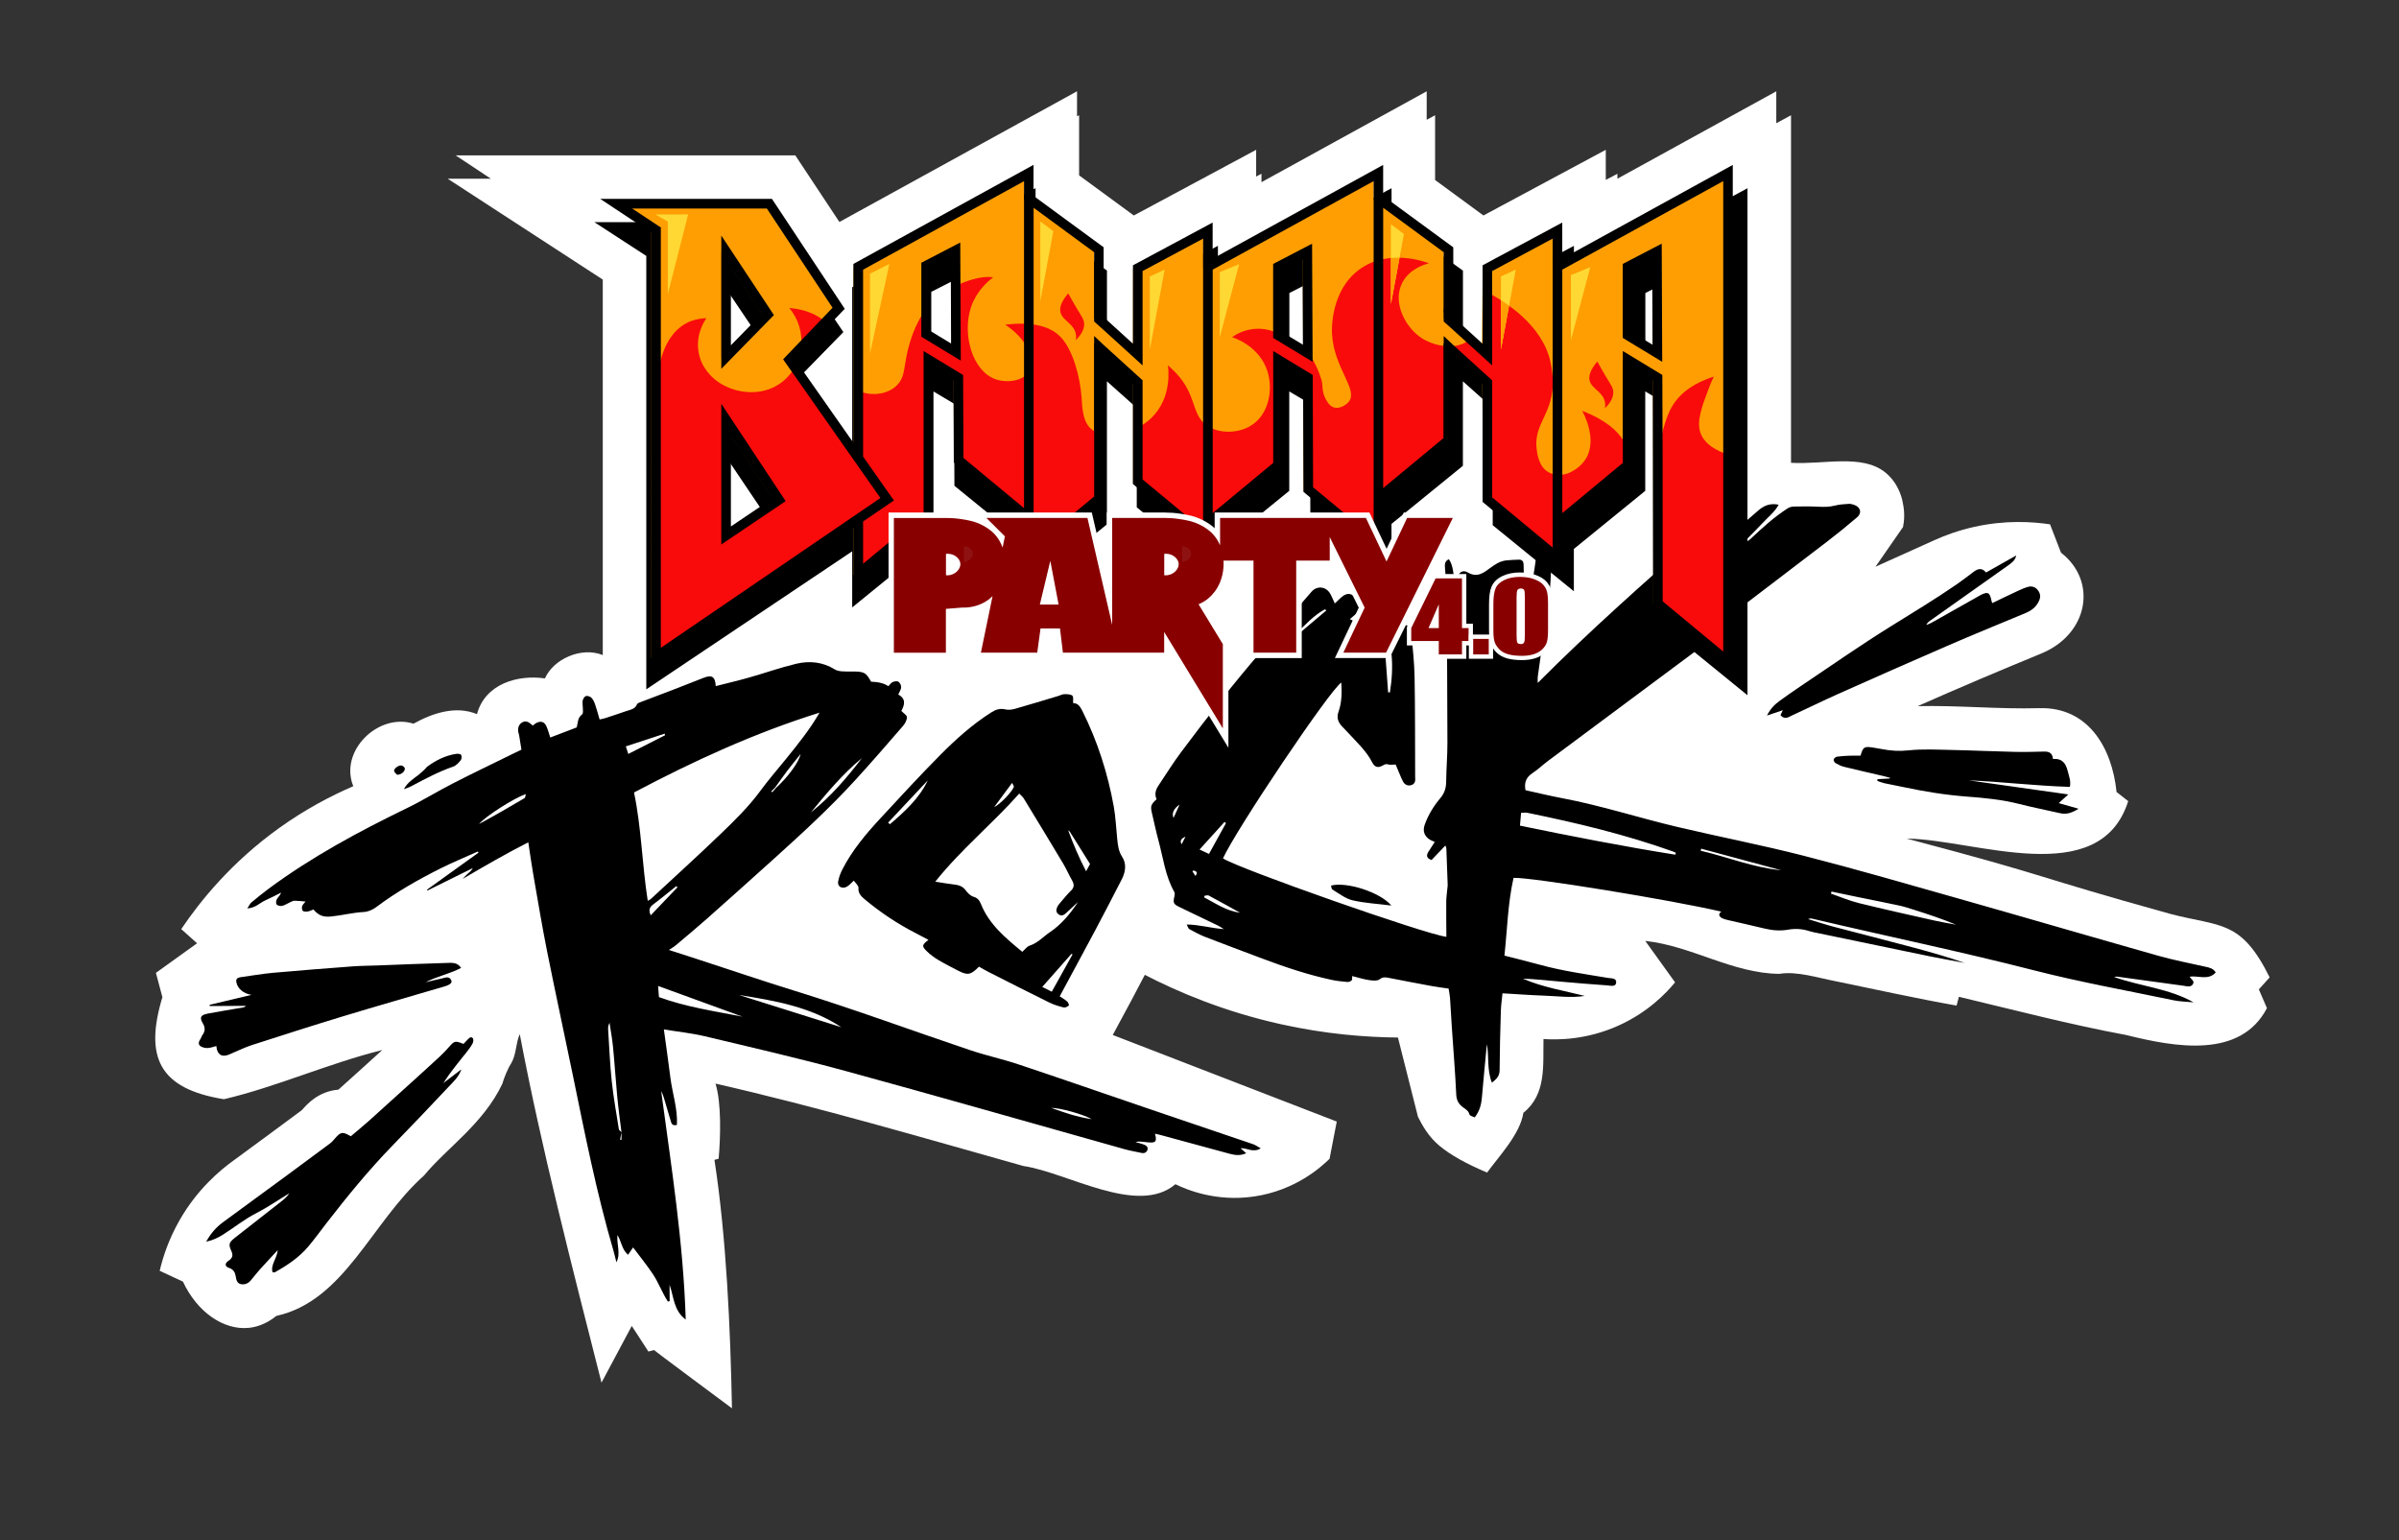 <?xml version="1.0" encoding="UTF-8"?> <svg xmlns="http://www.w3.org/2000/svg" id="_Слой_1" data-name="Слой 1" viewBox="0 0 716.69 460.2"><rect x="0" y="0" width="716.69" height="460.2" fill="#333333" stroke="none"/><defs><style> .cls-1 { fill: #ff9e03; } .cls-2 { fill: #fff; } .cls-3 { fill: #ffd833; } .cls-4 { fill: #f90b0b; } .cls-5 { fill: #890000; } .cls-6 { fill: #8e1212; } </style></defs><path class="cls-2" d="M678.05,292.02c-8.61-17.37-14.67-15.02-29.8-19-42.85-11.91-33.67-10.58-78.63-22.47,20.21,.2,57.69,15.63,66.17-11.19-1.16-.91-2.32-1.82-3.48-2.73-1.37-13.4-8.57-25.41-23-25.05-12.19,.35-24.21-.87-36.41-.6,12.13-5.38,24.84-10.76,37.16-15.82,13.91-5.91,16.57-21.57,5.65-30.04-1.09-2.82-2.18-5.64-3.27-8.46-5.42-.81-13.39-1.3-22.6,.75-4.67,1.04-8.67,2.5-11.92,3.97-5.88,2.65-11.75,5.3-17.63,7.95,2.74-3.95,5.48-7.91,8.23-11.86,.31-1.58,.62-4.2-.08-7.27,0,0-.68-5.38-5.23-9.05-6.94-5.59-18.35-2.3-28.15-2.87V34.44l-4.4,2.38v-9.54c-11.21,6.17-36.07,19.84-47.46,26.11v-1.47l-3.48,1.83v-8.99c-9.11,4.89-27.48,14.75-36.55,19.62-.27-.2-13.69-10.04-14.44-10.6v-19.35l-2.51,1.36v-8.51c-11.45,6.3-37.68,20.73-49.36,27.15v-2.52l-1.59,.84v-7.99c-9.11,4.89-27.48,14.75-36.55,19.62l-1.32-.97-15.02-11.02v-17.96l-.62,.33v-7.49c-12.76,7.02-57.48,31.62-70.99,39.05-2.69-4.07-10.61-16.02-13.17-19.89h-101.46l10.52,6.97h-12.91c7.12,4.63,39.94,25.97,46.33,30.13v112.19c-6.42-2.6-14.75,1.21-17.28,6.97-8.33-1.2-17.92,1.74-20.3,10.68-6.25-2.61-13.18-.37-18.97,2.85-10.51-3.32-22.26,8.15-17.98,18.68-6.53,2.81-14.19,6.79-22.14,12.49-14.25,10.22-23.56,21.75-29.26,30.21,1.58,1.41,3.16,2.82,4.73,4.23-4.1,2.95-8.2,5.89-12.3,8.84l1.94,7.26c-5.38,17.84-1.07,27.36,18.38,30.49,15.78-3.7,30.87-10.58,47.31-14.7-4.32,3.92-8.71,7.92-13.1,11.84-6.12,.53-9.48,4.48-10.96,6.15-5.8,4.33-13.76,10.17-20.2,14.89-4.29,3.07-11.02,8.75-16.28,17.94-3.27,5.7-5,11.06-5.96,15.15,2.32,1.08,4.64,2.15,6.95,3.23,4.21,9.07,12.11,14.55,19.62,13.82,1.65-.16,4.82-.77,8.3-3.58,20.36-4.48,28.45-28.06,44.06-41.9,6.76-8.22,17.74-15.44,23.43-27.44,.42-1.55,1.69-4.72,2.62-6.06,1.62-2.75,1.34-5.99,2.59-8.79,6.37,33.71,15.86,70.45,24.42,104.14l9.04-16.95,4.97,7.65,1.74-.45c-.92-.46,23.04,17.24,23.22,17.41-.45-23.74-1.67-51.13-5.23-74.23l1.25-.34c.6-6.7,.84-16.63-.93-22.44,30.75,7.01,61.79,16.13,91.99,24.62,13.22,1.95,34.12,15.02,45.4,5.44,3.23,1.57,12.04,5.34,23.48,3.67,12.35-1.8,20.08-8.81,22.57-11.27,.72-3.71,1.43-7.41,2.15-11.12-22.31-8.62-44.61-17.24-66.92-25.87,1.87-3.42,3.73-6.88,5.59-10.38,1.35-2.54,2.68-5.07,3.99-7.59,10.02,5.18,23.71,10.99,40.63,14.75,13.37,2.97,25.31,3.9,34.99,3.98,1.99,7.9,3.98,15.79,5.98,23.69,1.22,2.38,3.03,5.87,6.51,8.73,3.26,2.69,7.8,5.24,14.14,7.93,3.61-4.95,9.9-11.55,10.84-17.86,6.94-5.54,5.84-14.21,6.01-22.04,4.22,.29,12.84,.3,22.42-4.02,8.79-3.96,14.23-9.69,16.89-12.91-2.97-4.13-5.94-8.25-8.9-12.38,13.87,1.47,25.95,9.69,40.03,9.84,5.28-.89,11.68,1.24,16.8,2.19,11.85,2.43,24.16,5.17,36.17,7.29l.69-2.63c16.54,3.95,33.4,8.35,49.93,11.41,14.7,3.66,34.16,7.19,42.1-8.02-.81-1.87-1.62-3.73-2.42-5.6l3.21-3.57Z"></path><g><path d="M345.5,238.72c-.67-1.52-.21-2.83,.63-4.08,2.22-3.3,4.3-6.69,6.69-9.88,7.73-10.32,15.63-20.54,24.13-30.33,3.64-4.19,7.13-8.5,10.69-12.75,1.38-1.65,2.76-3.31,4.2-4.92,1.59-1.78,4.16-1.58,5.44,.44,.56,.89,.91,1.89,1.48,3.1,.61-.58,1.18-1.16,1.79-1.7,1.7-1.5,2.92-1.59,4.54,.03,1.34,1.34,2.38,2.94,3.69,4.59,.33-.22,.89-.58,1.43-.96,.7-.5,1.36-1.07,2.1-1.5,2.49-1.46,4.32-.66,4.79,2.09,.22,1.25,.36,2.51,.56,3.88,.32,0,.61,.01,.9,0,2.07-.16,2.88,.37,3.04,2.24,.39,4.39,.92,8.79,1,13.19,.18,9.96,.13,19.93,.17,29.9,0,.22,0,.45,.02,.67,.07,.95-.36,1.65-1.33,1.88-.96,.23-1.77-.19-2.24-.98-.42-.72-.71-1.5-1.04-2.26-.42-.97-.82-1.95-1.24-2.95-.77,0-1.56,.16-2.24-.03-.63-.18-.95-.06-1.48,.25-1.49,.89-2.51,.65-3.28-.86-1.74-3.41-4.61-6.01-7.17-8.82-.62-.68-1.29-1.33-1.92-2.02-1.17-1.28-1.58-2.6-.96-4.34,.99-2.79,1-5.73,.82-8.66-3.29,2.01-31.28,43.63-35.35,52.52,4.42,2.99,60.52,22.72,66.74,23.44-.02-3.53-.07-7.05-.04-10.56,.01-1.26,.21-2.53,.32-3.79,.03-.37,.12-.74,.11-1.11-.12-3.66-.26-7.32-.4-10.99,0-.2-.13-.4-.29-.83-1.46,1.53-2.81,2.95-4.13,4.33-1.59-.56-1.57-1.42-.97-2.41,.59-.97,1.23-1.91,1.93-3-.53-.24-.97-.39-1.36-.61-1.71-1.01-2.32-2.59-1.66-4.47,1.04-2.95,2.68-5.63,4.72-8.05,1.28-1.52,1.7-3.1,1.71-4.97,.03-3.81,.38-7.63,.37-11.44-.03-14.99-.12-29.98-.24-44.97-.02-2.39-.33-4.77-.47-7.15-.06-1.03-.27-2.15,1.15-2.8,1.5,2.13,1.14,4.7,2.06,7.5,.25-1,.38-1.54,.53-2.08,.42-1.56,1.6-2.32,3.02-1.48,2.82,1.67,4.73,.15,6.67-1.28,1.48-1.09,2.95-2.11,4.87-2.31,1.27-.13,2.55-.18,3.83-.22,.92-.02,1.3,.61,1.33,1.32,.07,1.64,.08,3.29,.03,4.93-.09,2.91-.25,5.82,.04,8.81,.22-.51,.48-1.01,.64-1.54,.62-2.01,1.35-4.01,1.76-6.07,.6-3,.96-6.05,1.41-9.07,.06-.37-.04-.87,.18-1.09,.52-.51,1.16-1.19,1.81-1.24,.62-.05,1.51,.49,1.89,1.01,.4,.57,.46,1.42,.47,2.14,.1,6.14-.47,12.24-1.46,18.32-.96,5.83-1.71,11.69-2.54,17.54-.07,.49,0,1,0,1.77,15.38-15.44,31.55-29.77,47.99-44.23,.29,1.14-.48,1.78-1.01,2.36-1.98,2.16-4.06,4.26-6.09,6.38-.63,.66-1.24,1.33-1.58,2.28,.53-.47,1.07-.92,1.59-1.4,4.75-4.38,9.49-8.77,14.24-13.14,.51-.47,1.04-.95,1.65-1.3,.67-.39,1.51-.4,1.9,.3,.24,.43,.22,1.18-.04,1.6-.7,1.14-1.59,2.19-2.08,3.55,1.03-.84,2.07-1.66,3.08-2.52,2.08-1.77,4.14-3.55,6.19-5.36,1.67-1.47,3.55-2.31,6.13-1.77-1.16,2.18-3.14,3.69-4.76,5.44-1.64,1.77-3.38,3.46-5.07,5.19,.13,.12,.25,.24,.38,.36,.32-.22,.66-.41,.94-.67,3.52-3.29,7.05-6.56,11.17-9.21,.5-.32,1.18-.54,1.79-.56,2.48-.05,4.97-.08,7.45,.05,1.7,.09,3.33,.08,5-.36,1.29-.34,2.69-.4,4.04-.49,.54-.04,1.12,.12,1.64,.3,1.89,.67,2.38,2.41,.88,3.69-2.9,2.48-5.87,4.9-8.91,7.23-11.68,8.95-23.41,17.85-35.12,26.78-.43,.33-.82,.71-1.13,1.22,2.85-.95,5.01-3.15,7.84-4.13,.1,.15,.2,.3,.3,.45-2.1,1.59-4.19,3.19-6.3,4.77-16.35,12.17-32.7,24.32-49.05,36.5-1.57,1.17-2.97,2.55-4.61,3.62-2,1.29-2.52,2.95-2.11,5.12,3.61,.79,7.18,1.67,10.8,2.35,11.77,2.21,23.11,5.92,34.72,8.66,12.55,2.96,25.25,5.41,37.73,8.61,15.35,3.93,30.56,8.34,45.79,12.66,20,5.67,39.95,11.51,59.95,17.17,4.69,1.33,9.51,2.24,14.27,3.32,1.1,.25,2.2,.46,2.94,1.68-2.22,2.47-5.2,.87-7.78,1.26,.38,.79,1.68,1.33,.89,2.35-.69,.89-1.75,.5-2.69,.37-6.6-.91-13.2-1.82-19.8-2.72-.3-.04-.61,0-.94,.11,7.79,2.78,16.35,3.39,23.7,7.56-2.02-.2-4.08-.22-6.04-.63-13.89-2.9-27.9-5.41-41.61-8.93-21.95-5.63-44.17-10.22-66.23-15.43-.38-.09-.77-.12-1.25,.13,1.28,.39,2.55,.8,3.83,1.18,1.3,.39,2.6,.79,3.92,1.13,7.97,2.08,15.96,4.12,23.92,6.24,5.07,1.35,10.1,2.82,15.09,4.52-3.37-.63-6.75-1.2-10.1-1.89-11.23-2.31-22.45-4.66-33.68-6.99-.86-.18-1.75-.32-2.58-.59-2.1-.69-4.2-.84-6.4-.45-2.41,.43-4.79,.21-7.17-.37-3.58-.88-7.18-1.65-10.77-2.49-.62-.14-1.26-.31-1.81-.6-.94-.5-1.15-1.18-.22-1.93-14.7-3.45-56.84-10.32-62.05-10.09-1.71,7.59-1.87,15.35-2.72,23.23,3.68,.95,7.17,1.79,10.62,2.74,6.65,1.83,13.5,2.79,20.3,3.92,1.03,.17,2.66,.01,2.45,1.47-.19,1.31-1.73,.82-2.66,.76-4.73-.32-9.45-.72-14.17-1.14-3.67-.33-7.33-.74-11.04-.87,5.89,2.57,12.26,3.59,18.49,5.16-4.04,.64-8.07,.06-12.1-.08-4.09-.14-8.16-.45-12.47-.7-.18,1.86-.44,3.54-.49,5.22-.18,5.91-.33,11.82-.37,17.73-.01,1.61-.74,2.59-2.32,3.73-1.54-3.98-.78-7.89-1.49-11.48-.49,5.2-1.03,10.56-1.48,15.93-.18,2.06-.64,3.99-2.14,5.95-.52-.27-1.49-.47-1.58-.87-.27-1.1-1.12-1.57-1.94-2.16-1.32-.96-1.93-2.13-2.01-3.82-.31-6.72-.87-13.43-1.32-20.15-.2-2.91-.34-5.82-.54-8.73-.06-.89-.27-1.77-.42-2.76-1.71-.25-3.37-.45-5.01-.75-4.26-.78-8.51-1.6-12.76-2.43-1.02-.2-1.83-.38-2.85,.42-.67,.52-2.14,.38-3.19,.22-1.65-.25-3.26-.77-4.99-1.2-.05,.54,.06,1.05-.16,1.29-.28,.29-.85,.51-1.27,.48-1.59-.14-3.2-.3-4.76-.64-7.07-1.52-13.88-3.81-20.59-6.33-5.74-2.16-11.49-4.3-17.21-6.52-1.62-.63-3.15-1.49-4.67-2.31-.31-.17-.4-.67-.78-1.37,3.8,.02,7.09,1.09,11.09,1.37-.9-.55-1.3-.84-1.74-1.05-3.78-1.83-7.58-3.63-11.36-5.46-2-.97-2.12-1.28-1.65-3.34,.09-.4,.15-.92-.05-1.26-2.71-4.79-3.3-10.13-4.7-15.26-.75-2.75-1.32-5.54-1.98-8.31-.49-2.02-.33-2.56,1.4-4.13Zm154.99,16.64c.06-.19,.12-.38,.18-.56-.27-.12-.53-.27-.81-.37-14.14-5.06-28.76-8.56-43.53-11.58-.58-.12-1.2,0-1.91,0-.12,1.41-.23,2.64-.34,3.83,15.52,3.2,30.91,6.21,46.41,8.68Zm46.66,11.02c-.05,.2-.11,.4-.16,.61,2.77,.96,5.48,2.13,8.32,2.83,7.46,1.84,14.97,3.5,22.47,5.19,2.18,.49,4.39,.85,6.59,1.27-4.15-1.74-8.39-3.13-12.64-4.48-1.44-.46-2.89-.93-4.37-1.25-4.07-.88-8.17-1.67-12.25-2.51-2.65-.54-5.3-1.1-7.95-1.66Zm-180.9-20.43c-.14-.13-.28-.26-.41-.39-2.45,2.71-4.9,5.42-7.48,8.26,1.11,.51,1.88,.87,2.82,1.31,1.73-3.15,3.4-6.17,5.07-9.19Zm48.45-39.12c.17,.03,.35,.05,.52,.08,.62-3.77,.85-7.56,.5-11.38-.1-1.08-.47-1.65-1.96-1.41,.32,4.26,.63,8.48,.94,12.7Zm93.51,46.74c-.04,.2-.09,.41-.13,.61,8.04,1.87,15.69,5.03,24.05,5.83-7.97-2.15-15.95-4.3-23.92-6.45Zm-137.73,19.14c-3.13-1.73-6.25-3.48-9.41-5.16-.3-.16-.84,.06-1.26,.1-.01,.16-.03,.33-.04,.49,3.43,1.78,6.62,4.03,10.71,4.57Zm16.8-83.49c.13,.14,.26,.28,.39,.42,2.85-2.41,5.7-4.83,8.55-7.24-.12-.12-.24-.25-.36-.37-3.42,1.81-5.87,4.65-8.58,7.2Zm-36.69,55.16c.64-1.43,1.22-2.71,1.8-3.99q-2.67,1.86-1.8,3.99Zm55.19-58.22l.55-.18c-.29-.87-.59-1.75-.94-2.81-.86,.74-1.42,1.22-2.13,1.82,.99,.46,1.76,.81,2.52,1.16Zm-52.79,66.1c.47-.91,.83-1.61,1.19-2.31-.89,.48-1.93,.92-1.19,2.31Zm4.15,9.44c.9-1.19,.11-1.38-.52-1.61-.07-.03-.21,.12-.4,.23,.26,.39,.52,.79,.91,1.38Z"></path><path d="M370.58,343.05c.67,.59,1.11,.98,1.72,1.51-1.83,.82-3.42,.57-5.05,.13-6.87-1.88-13.74-3.74-20.61-5.6-.45-.12-.9-.21-1.6-.37,.11,.45,.2,.71,.23,.96,.16,1.3-.13,1.67-1.47,1.68-.72,0-1.44-.13-2.16-.2-.78-.08-1.57-.17-2.43,.06,.88,.26,1.79,.46,2.64,.8,.7,.28,1.23,.81,.92,1.6-.28,.72-.91,1.03-1.74,.85-1.72-.37-3.47-.67-5.16-1.14-27.64-7.76-55.23-15.68-82.93-23.25-14.04-3.84-28.26-7.1-42.43-10.48-3.88-.92-7.9-1.33-12.18-2.03,.67,4.91,1.35,9.66,1.95,14.42,.59,4.71,2.21,9.32,1.95,14.1-1.56,.42-1.66-.58-1.89-1.32-.69-2.23-1.31-4.47-1.98-6.7-.21-.71-.47-1.41-.84-2.09,3.05,22.7,6.64,45.33,7.34,68.28-3.66-2.73-3.53-6.78-4.83-10.39l.03,4.87c-.18,.05-.35,.09-.53,.14-1.71-2.63-2.76-5.62-4.5-8.23-1.77-2.66-3.81-5.16-5.9-7.95-.58,.85-1,1.47-1.5,2.2-1.88-1.59-1.91-3.86-3.17-5.9-.28,2.89,1.07,5.53-.32,8.14-.28-1.14-.53-2.29-.86-3.42-5.08-17.32-8.54-34.97-12.17-52.59-2.54-12.32-5.21-24.63-7.68-36.96-1.52-7.63-2.79-15.31-4.13-22.98-.54-3.09-.96-6.19-1.47-9.53-6.66,3.39-13.11,7.12-19.62,10.94,.47-.49,.91-1,1.41-1.45,.58-.52,1.21-.98,1.63-1.79-4.51,2.23-9.02,4.46-13.53,6.7-.06-.08-.11-.16-.17-.23,5.13-3.69,10.26-7.39,15.4-11.08-.07-.11-.13-.22-.2-.34-3.72,1.68-7.5,3.23-11.14,5.05-6.74,3.38-13.26,7.08-19.24,11.58-1,.76-2.41,1.38-3.67,1.44-3.3,.17-6.47,1.01-9.72,1.34-2.46,.25-3.79-.3-5.35-2.1-.53,.2-1.08,.51-1.67,.61-.49,.08-1.21,.08-1.48-.18-.29-.29-.36-.99-.21-1.41,.2-.54,.71-.98,1.02-1.38-1.08-.09-2.19-.24-3.3-.25-.44,0-.89,.27-1.32,.46-.8,.36-1.54,.88-2.38,1.08-.5,.12-1.38-.07-1.64-.41-.27-.36-.18-1.16,.07-1.61,.34-.61,.98-1.08,1.27-1.94-1.6,.79-3.17,1.62-4.8,2.35-1.6,.71-2.81,2.22-5.3,2.37,.56-.85,.78-1.41,1.19-1.76,1.74-1.45,3.49-2.88,5.32-4.23,12.74-9.4,26.71-16.96,41.09-23.93,4.71-2.28,9.15-5.04,13.8-7.42,5.78-2.96,11.65-5.77,17.48-8.64,.92-.45,1.85-.89,3.01-1.45-.23-1.44-.46-2.9-.7-4.35-.07-.44-.28-.87-.3-1.31-.04-1.02,.26-1.96,1.26-2.51,1-.55,1.85-.14,2.6,.53,.17,.15,.37,.28,.58,.44,.3-.24,.56-.54,.89-.72,1.39-.76,2.5-.47,3.12,.91,.49,1.09,.78,2.25,1.16,3.38,2.72-1.04,5.31-2.03,7.9-3.02,.4-1.38,.2-2.86,1.61-3.89,.42-.31,.2-1.41,.21-2.15,.01-.67-.18-1.37-.03-2.01,.12-.51,.54-1.2,.99-1.33,.47-.13,1.3,.18,1.65,.55,.51,.54,.83,1.28,1.07,1.99,.49,1.42,.87,2.87,1.34,4.46,.53-.12,1.06-.19,1.55-.35,2.13-.69,4.25-1.39,6.36-2.13,1.23-.43,2.68-.55,3.25-2.03,.14-.37,.89-.59,1.4-.79,3.49-1.34,6.99-2.65,10.48-3.99,2.68-1.03,5.34-2.08,8.01-3.14,2.48-.98,3.48-.39,3.65,2.47,3.37-.86,6.71-1.64,9.99-2.57,4.69-1.33,9.28-2.97,14.02-4.1,3.98-.95,7.96-.56,11.53,1.67,.56,.35,1.33,.51,2.03,.58,1.12,.1,2.25,.06,3.38,.06,3.39,0,3.94,.3,5.45,3.03q3.45,.13,5.16,1.36c.42-.42,.77-1,1.29-1.24,.5-.23,1.37-.35,1.73-.09,.47,.33,.84,1.09,.81,1.65-.04,.71-.53,1.39-.87,2.17,2.43,1.28,1.86,3.13,.93,4.89,.66,.7,1.66,1.29,1.66,1.88,0,.87-.53,1.87-1.15,2.59-4.64,5.36-9.29,10.73-14.08,15.98-7.56,8.3-15.87,15.94-24.26,23.51-6.71,6.05-13.43,12.08-20.2,18.08-3.09,2.74-6.28,5.38-9.44,8.05-.47,.4-1.03,.7-1.97,1.33,3.42,1.11,6.18,2,8.95,2.9,9.64,3.14,19.23,6.41,28.92,9.4,17.56,5.43,34.75,11.8,52.15,17.65,4.76,1.6,9.72,2.67,14.48,4.26,13.09,4.37,26.13,8.91,39.19,13.36,10.27,3.5,20.55,6.96,30.82,10.46,.69,.24,1.3,.69,2.29,1.24-2.31,1.44-4.05-.18-6.1-.03Zm-138.82-107.58c3.51-3.15,6.92-7.72,7.41-10.18-1.46,1.83-2.77,3.41-4.01,5.04-1.24,1.63-2.4,3.31-3.6,4.97-.38,.39-.77,.77-1.15,1.16,.1,.08,.2,.17,.29,.25,.35-.41,.71-.82,1.06-1.23Zm-46.1,102.81c-.13,.75-.27,1.49-.4,2.24,.13,.01,.27,.02,.4,.04v-2.28c-.44-3.61-.94-7.21-1.28-10.83-.47-4.9-.77-9.81-1.25-14.71-.23-2.39-.69-4.77-1.04-7.15-.36,.69-.45,1.36-.41,2.02,.33,5.13,.53,10.28,1.07,15.39,.51,4.81,1.37,9.58,2.13,14.37,.05,.33,.52,.6,.78,.91Zm59.15-125.35c-19.41,6.07-37.59,14.43-55.4,23.84,2.24,10.72,2.4,21.54,4.1,32.38,.54-.32,.76-.41,.93-.56,6.95-6.45,13.99-12.84,20.82-19.4,4.25-4.08,8.45-8.21,11.92-12.94,2.4-3.27,5.09-6.36,7.66-9.53,3.58-4.42,7.15-8.84,9.98-13.78Zm-23,90.82c-8.3-3.02-16.61-6.04-25.21-9.17,.11,1.35,.18,2.3,.26,3.33,8.07,2.95,16.55,4.19,24.95,5.84Zm29.54,3.16c-9.14-6.05-19.81-7.95-30.56-9.62,10.19,3.21,20.37,6.41,30.56,9.62Zm6.14-80.41c-5.82,4.8-10.55,10.51-15.25,16.24,5.92-4.72,10.75-10.33,15.25-16.24Zm-100.41,10.73c-3.56,1.27-11.87,6.51-13.98,8.97,4.61-2.48,9.13-5.09,13.62-7.75,.25-.15,.22-.72,.36-1.22Zm41.61-17.56c-.05-.16-.09-.32-.14-.47-3.81,1.25-7.62,2.5-11.59,3.8,.3,.91,.51,1.55,.74,2.26,3.83-1.95,7.41-3.77,10.99-5.59Zm-4.28,53.79c2.75-2.88,5.37-5.62,7.99-8.36-.12-.11-.24-.23-.37-.34-2.28,1.82-4.51,3.68-6.85,5.43-1.09,.81-1.51,1.66-.78,3.27Zm131.77,60.91c-2.82-1.54-9.69-3.41-12.12-3.35,3.96,1.4,7.66,2.73,12.12,3.35Z"></path><path d="M292.44,288.83c-2.42,2.49-3.38,2.65-6.28,1.14-1.99-1.04-4.01-2.05-5.93-3.2-1.24-.75-2.42-1.64-3.43-2.64-1.48-1.45-1.35-1.86,.58-3.32-1.26-.67-2.47-1.32-3.7-1.95-5.5-2.81-10.56-6.18-15.23-10.07-1.11-.92-2.13-1.85-1.99-3.52,.05-.67-.88-1.41-1.38-2.16-.87,.77-1.41,1.45-2.13,1.83-1.42,.75-2.82-.08-2.56-1.55,.22-1.27,.7-2.54,1.3-3.7,2.91-5.66,7.02-10.57,11.4-15.28,5.92-6.37,11.79-12.8,17.94-18.98,4.6-4.62,9.48-9.01,15.12-12.59,1.29-.82,2.56-1.28,4.2-.89,.86,.21,1.91,.1,2.79-.15,4.37-1.24,8.72-2.57,13.07-3.88,.59-.18,1.17-.51,1.75-.52,.82,0,1.86,0,2.39,.44,.41,.35,.18,1.35,.25,2.24,1.27-.03,2.02,.85,2.68,2.18,4.6,9.18,7.66,18.79,9.46,28.75,.56,3.13,.68,6.33,1.01,9.5,.2,1.92,.35,3.74,1.52,5.55,1.32,2.02,.98,4.44-.12,6.6-2.61,5.1-5.24,10.18-7.93,15.24-3.47,6.52-7,13.01-10.64,19.78,.59,.39,1.47,.9,2.22,1.53,.33,.28,.64,1.09,.5,1.22-.38,.34-1.08,.69-1.52,.58-1.44-.36-2.89-.79-4.2-1.43-6.05-2.98-12.07-6.04-18.09-9.09-1-.51-1.96-1.08-3.05-1.68Zm29.59-19.32c-1.16,1.08-2.32,2.18-3.49,3.25-.66,.6-1.38,1.1-2.31,.42-.85-.62-.72-1.46-.36-2.23,.24-.52,.65-.97,1.03-1.42,.99-1.15,1.93-2.34,3.03-3.4,1.04-1,1.01-1.93,.35-3.08-.95-1.66-1.7-3.42-2.68-5.06-3.88-6.5-7.82-12.97-11.76-19.44-.32-.52-.85-.92-1.35-1.45-7.99,9.04-17.38,16.65-25.08,26.32,2.07,.32,3.66,.62,5.27,.8,1.54,.17,2.88,.45,3.83,1.8,.56,.79,1.42,1.63,2.33,1.91,1.3,.39,1.81,1.18,2.22,2.19,2.43,6.07,7.41,10.2,12.35,14.26,.78-.68,1.37-1.58,2.2-1.85,2.43-.79,3.98-2.62,5.95-3.95,3.55-2.38,6.16-5.56,8.48-9.07Zm-10.66,25.36c1.07,.54,1.87,.95,2.84,1.43,2.14-3.85,4.18-7.5,6.21-11.15-.11-.05-.22-.1-.33-.15-2.82,3.2-5.64,6.39-8.72,9.87Zm-46.06-49.07c.19,.15,.38,.3,.57,.45,4.45-3.83,8.78-7.75,11.28-13.08-3.95,4.21-7.9,8.42-11.86,12.63Zm53.79,2.26c1.54,4.12,3.17,8.08,5.37,12.26,.56-1.04,.87-1.6,1.17-2.18-2.02-3.24-4-6.42-5.99-9.58-.12-.2-.37-.33-.56-.5Zm-22.11-6.91c1.74-.8,5.27-4.46,5.89-6.04,.08-.19-.21-.51-.52-1.2-1.9,2.57-3.56,4.81-5.37,7.25Z"></path><path d="M61.6,370.97c1.36-2.42,2.95-4.28,4.99-5.78,6.5-4.78,13.02-9.54,19.53-14.32,4.17-3.06,8.33-6.13,12.47-9.23,.56-.42,1-.96,1.46-1.48,1.78-2.03,2.23-2.12,4.75-.67,1.79-1.52,3.66-3.04,5.44-4.63,4.41-3.95,8.79-7.93,13.17-11.91,2.71-2.46,5.43-4.91,8.1-7.4,.97-.9,1.86-1.87,2.73-2.85,1.54-1.73,1.75-1.79,4.21-.8,.38-.39,.78-.83,1.21-1.25,.43-.43,.95-1.09,1.56-.49,.29,.28,.21,1.12-.02,1.57-.49,.93-1.14,1.81-1.81,2.64-2.4,2.99-4.84,5.95-6.96,9.24,1.67-1.28,3.35-2.55,5.4-4.11-.8,2.29-2.33,3.64-3.66,5.05-5.56,5.91-11.16,11.81-16.83,17.63-7.19,7.39-13.65,15.32-19.9,23.39-1.79,2.31-3.49,4.68-5.38,6.91-2.72,3.21-6.22,5.58-9.97,7.65-.12,.06-.31,0-.67,.01-.65-2.24,1.28-4,1.55-6.64-2.02,2.19-3.7,3.96-5.32,5.77-.93,1.03-1.78,2.13-2.66,3.2-.74,.91-1.74,1.42-2.93,1.22-1.24-.21-1.47-1.29-1.62-2.25-.2-1.26-.64-2.18-2.12-2.66-1.15-.37-1.21-1.35-.12-2.05,1.32-.85,1.5-1.72,.88-3.04-.88-1.88-.66-2.49,1.08-3.86,4.67-3.67,9.35-7.32,14.02-10.99,.84-.66,1.64-1.35,2.22-2.31-3.27,1.99-6.42,4.18-9.83,5.93-3.6,1.84-6.66,4.34-10.02,6.46-1.43,.9-2.97,1.65-4.96,2.06Z"></path><path d="M64.67,312.52c-1,.24-1.83,.6-2.68,.61-.73,.01-1.61-.19-2.15-.6-.7-.53-.48-1.34,0-2.04,.26-.37,.36-.84,.62-1.21,.84-1.16,.91-2.2,.14-3.51-1.08-1.84-.66-2.52,1.57-2.95,3.46-.66,6.95-1.21,10.43-1.81,.29-.05,.57-.11,.81-.49l-10.72,.06c-.03-.12-.06-.24-.09-.36,4.06-.97,8.12-1.94,12.52-2.98-2.49-.39-4.23-1.98-4.53-3.91-.13-.83,.38-1.24,1.22-1.36,3.25-.45,6.49-1.02,9.75-1.32,7.92-.71,15.85-1.32,23.77-1.92,2.41-.18,4.83-.18,7.24-.27,6.99-.26,13.98-.57,20.97-.76,1.42-.04,3.09-.24,4.21,1.49-3.44,1.81-7.26,2.51-10.6,4.29,1.61-.38,3.21-.81,4.83-1.13,.95-.19,2.09-.81,2.77,.4,.46,.82-.15,1.44-1.99,1.98-10.12,2.98-20.27,5.88-30.36,8.94-9.1,2.76-18.14,5.67-27.18,8.58-1.96,.63-3.8,1.55-5.7,2.34-.51,.21-1,.49-1.54,.65-1.62,.48-2.61,0-3.14-1.54-.12-.34-.12-.7-.2-1.18Z"></path><path d="M531.91,213.67c.24-.51,.43-.9,.71-1.49-1.54,.52-2.94,1-4.74,1.61,1-2.01,2.26-3.29,3.75-4.37,1.97-1.43,3.95-2.83,5.98-4.19,9.01-6.04,17.89-12.27,27.12-18.01,6.7-4.16,13.44-8.23,19.91-12.69,1.74-1.2,3.39-2.52,5.09-3.77,1.24-.91,2.45-1.12,3.59,.29,3.06-1.73,6.03-3.41,9.01-5.09-.3,1.54-1.46,2.3-2.56,3.08-7.74,5.5-15.5,10.98-23.24,16.47-.42,.3-.8,.63-1.04,1.21,.47-.2,.98-.35,1.42-.59,4.69-2.63,9.36-5.28,14.04-7.92,.14-.08,.27-.17,.41-.24,2.45-1.35,3.1-1.07,3.6,1.58,.03,.15,.1,.28,.22,.64,2.57-1.23,5.1-2.47,7.65-3.65,1-.46,2.02-.92,3.09-1.21,1.19-.31,2.21,.09,2.93,1.07,.68,.93,.83,1.84,.37,2.95-.78,1.88-2.19,3.02-4.11,3.82-7.86,3.26-15.74,6.49-23.54,9.87-10.87,4.7-21.69,9.5-32.5,14.32-4.57,2.04-9.04,4.26-13.59,6.34-1.07,.49-2.24,1.49-3.55,0Z"></path><path d="M555.84,225.76c.73-2.58,1.08-2.8,3.57-2.43,.95,.14,1.9,.32,2.84,.49,2.58,.49,5.08,.67,7.8,.38,4.28-.46,8.67-.22,13-.13,6.27,.13,12.53,.43,18.8,.57,2.97,.07,5.95-.02,8.92-.09,1.57-.04,2.41,.63,2.54,2.2,2.84-.2,3.86,1.41,4.4,3.59,.37,1.51,1.02,2.97,.66,4.76-10.15-.3-20.17-1.52-30.25-1.96,9.75,1.38,19.49,2.76,29.79,4.22-1.16,1.04-1.94,1.74-2.88,2.59,1.91,.54,3.77,1.07,5.92,1.68-1.81,1.13-3.45,1.8-5.47,1.34-4.06-.93-8.16-1.72-12.19-2.75-5.15-1.31-10.41-1.83-15.69-2.22-6.42-.48-12.74-1.52-19.02-2.85-1.88-.4-3.77-.74-5.65-1.15-.72-.16-1.41-.46-2.11-.69,.03-.17,.06-.34,.09-.51,1.22-.07,2.44-.14,3.66-.21,.02-.07,.05-.14,.07-.2-.6-.16-1.19-.33-1.79-.48-3.97-.93-7.96-1.82-11.92-2.8-.91-.22-1.79-.66-2.59-1.13-.32-.18-.61-.76-.53-1.08,.08-.34,.59-.76,.97-.82,1.19-.18,2.4-.24,3.6-.29,1.11-.05,2.23-.02,3.44-.03Z"></path><path d="M415.65,270.55c-4.21-.53-8-.72-11.61-1.57-2.16-.51-4.04-2.05-5.99-3.21-.29-.17-.28-.78-.41-1.17,4.59-1.25,14.71,1.97,18.02,5.96Z"></path><path d="M120.67,235.79c1-1.99,2.8-3.07,4.42-4.32,.72-.56,1.36-1.22,2.02-1.84,.17-.16,.27-.38,.45-.52,2.6-1.92,5.44-3.38,8.76-3.88,.48-.07,1.33,.06,1.45,.32,.2,.45,.17,1.21-.13,1.59-.61,.74-1.35,1.59-2.24,1.9-4.46,1.54-8.54,3.75-12.65,5.92-.65,.34-1.38,.56-2.08,.83Z"></path><path d="M118.65,231.49c-.21-.24-.75-.61-.9-1.08-.2-.65,1.18-1.79,2.13-1.71,.39,.03,.99,.5,1.05,.83,.14,.88-.98,1.92-2.27,1.96Z"></path></g><g><path d="M470.2,84.26v-10.8l-24.24,12.78v19.03s0,0,0,0v4.4l-8.91-7.95v-20.86l-21.33-15.37v-9.26l-51.87,28.02v-10.8l-24.24,12.78v13.16h0v10.26l-8.91-7.95v-20.86l-21.33-15.37v-9.26l-54.78,29.6v53.44l-17.62-24.68,14.98-15.35-22.14-32.84h-52.23l15.5,10.08V205.95l61.51-41.23v16.76l24.24-19.73v-44.81l6.19,3.68,.11,24.52,21.32,17.36v13.9l24.24-19.73v-42.74l8.91,7.95v29.7l24.24,19.73v-7.3l21.32-17.36v-29.7l6.19,3.68,.11,33.29,24.24,19.73v-17.12l21.33-17.36v-25.24l8.91,7.95v35.04l24.24,19.73v-12.64l21.33-17.36v-29.7l6.19,3.68,.11,67.36,24.24,19.73V56.24l-51.87,28.02Zm-78.87,25.7l-6.14-3.65v-18.76l6.03-3.08,.11,25.49Zm-173.99,.18v-23.26l9.35,13.88-9.35,9.38Zm12.63,45.76l-12.63,8.36v-27.11l12.63,18.76Zm54.36-46.28l-6.14-3.65v-18.76l6.03-3.08,.11,25.49Zm213.35,.34l-6.14-3.65v-18.76l6.03-3.08,.11,25.49Z"></path><g><path class="cls-1" d="M463.91,80v-10.82c-6.98,3.75-13.96,7.49-20.95,11.24-.1,8.28-.19,16.56-.29,24.84-3.77-3.35-7.55-6.7-11.32-10.05v-20.29l-20.95-15.37v-7.56c-16.98,9.34-33.96,18.68-50.94,28.02v-10.82c-6.98,3.75-13.96,7.49-20.95,11.24-.02,8.28-.03,16.56-.05,24.83-3.86-3.35-7.71-6.7-11.57-10.05v-20.29c-6.98-5.12-13.96-10.24-20.95-15.37v-7.56c-16.98,9.34-33.96,18.68-50.94,28.02v57.13c-6.86-9.79-13.73-19.57-20.59-29.36,4.91-5.13,9.83-10.25,14.74-15.38-6.9-10.42-13.79-20.83-20.69-31.25h-45.77c3.97,2.63,7.93,5.25,11.9,7.88v127.53c20.14-13.74,40.27-27.49,60.41-41.23v16.43c6.98-5.79,13.96-11.57,20.95-17.36v-46.68l8.94,5.41c.04,8.22,.07,16.43,.11,24.65,6.98,5.79,13.96,11.57,20.95,17.36v11.52c6.98-5.79,13.96-11.57,20.95-17.36v-46.82l11.61,11.63v30.1c6.98,5.79,13.96,11.57,20.95,17.36v-4.93c6.98-5.79,13.96-11.57,20.95-17.36v-31.57l8.94,5.41c.02,3.64,.03,7.28,.05,10.92,.02,7.5,.04,15,.06,22.5,6.98,5.79,13.96,11.57,20.95,17.36v-14.74c6.98-5.79,13.96-11.57,20.95-17.36v-29.32c3.83,4,7.66,7.99,11.49,11.99,.04,6.29,.08,12.58,.12,18.86v16.21c6.98,5.79,13.96,11.57,20.95,17.36v-10.27c6.98-5.79,13.96-11.57,20.95-17.36v-31.57l8.94,5.41c.02,3.64,.03,7.28,.05,10.92,.01,4.41,.02,8.83,.04,13.24,0,14.45,.02,28.89,.02,43.34,6.98,5.79,13.96,11.57,20.95,17.36V51.97c-16.98,9.34-33.96,18.68-50.94,28.02Zm-248.36-4.56c4.15,6.27,8.3,12.54,12.44,18.81-4.15,4.24-8.3,8.48-12.44,12.72v-31.53Zm0,84.83v-34.57c5.27,7.97,10.54,15.94,15.81,23.91-5.27,3.55-10.54,7.1-15.81,10.65Zm60.41-59.83v-20.43c2.93-1.52,5.85-3.04,8.78-4.56,.04,10.13,.09,20.26,.13,30.39l-8.91-5.4Zm104.45,0v-20.43c2.93-1.52,5.85-3.04,8.78-4.56l.13,30.39-8.91-5.4Zm104.45,0v-20.43c2.93-1.52,5.85-3.04,8.78-4.56l.13,30.39-8.91-5.4Z"></path><path class="cls-4" d="M432.73,103.46c-1.52-.05-5.96-.4-9.68-3.72-3.71-3.32-6.91-9.77-4.16-15.2,2.17-4.29,6.88-5.59,8-5.87-1.05-.41-11.99-4.48-20.67,1.76-8.75,6.29-8.35,18.12-8.3,19.2,.52,10.38,7.99,16.78,5,20.43-.83,1.01-2.74,2.15-4.36,1.7-1.32-.37-2.05-1.68-2.51-2.52-1.18-2.18-.87-4.25-1.16-5.32-.77-2.83-2.21-6.18-4.19-8.52v.14s-8.91-5.4-8.91-5.4v-.53c-1.13-.56-3.18-1.38-5.85-1.39-3.99-.02-6.83,1.78-7.87,2.52,.8,.25,8.18,2.72,10.55,10.12,1.74,5.44,.56,12.91-4.88,16.29-4.14,2.57-10.25,2.47-13.74-.42-4.01-3.32-2.6-8.76-8.62-15.23-.98-1.05-1.87-1.83-2.48-2.34,.15,1.02,1.3,9.61-4.86,15.64-1.19,1.16-2.6,2.18-4.14,3v16.11c6.98,5.79,13.96,11.57,20.95,17.36v-4.93c6.98-5.79,13.96-11.57,20.95-17.36v-31.57l8.94,5.41c.02,3.64,.03,7.28,.05,10.92,.02,7.5,.04,15,.06,22.5,6.98,5.79,13.96,11.57,20.95,17.36v-14.74c6.98-5.79,13.96-11.57,20.95-17.36v-28.07Z"></path><path class="cls-4" d="M486.23,133.47c-.66-.83-1.13-1.64-1.43-2.11-1.61-2.52-4.85-5.79-12.13-8.61,.31,.54,4.67,8.44,1.11,14.29-1.38,2.27-3.47,3.41-3.66,3.53-2.6,1.65-5.33,1.67-7.44,.55-3.05-1.63-3.49-5.81-3.64-7.18-.76-7.07,4.25-9.76,4.83-18.39,0,0,.22-3.3-.67-7.39-2.39-11.04-13.48-18.01-18.87-20.84-.01,5.56-.02,11.13-.04,16.69-1.76-.96-3.51-1.93-5.27-2.89-.17,.26-.46,.63-.9,.97-.39,.31-.78,.49-1.24,.67-1.11,.42-2.23,.63-3.08,.74l10.53,9.99v35.8c6.98,5.79,13.96,11.57,20.95,17.36v-10.27c6.98-5.79,13.96-11.57,20.95-17.36v-5.53Z"></path><path class="cls-4" d="M516.23,137.01v-1.18c-3.15-1.04-7.13-3.04-8.29-6.7-1.08-3.41,.49-7.63,2.45-12.85,.59-1.59,1.17-2.87,1.59-3.75-7.04,2.26-10.47,5.66-12.29,8.62-2.55,4.15-3.1,9.32-4.43,12.5,0,1.12,0,2.24,0,3.36,0,14.45,.02,28.89,.02,43.34,6.98,5.79,13.96,11.57,20.95,17.36v-60.7Z"></path><path class="cls-4" d="M246.65,96.18c-.37-.31-.73-.58-1.03-.8-3.66-2.67-7.94-3.21-9.81-3.35,2.83,3.4,3.98,7.68,3.53,11.78,2.44-2.54,4.87-5.09,7.31-7.63Z"></path><path class="cls-4" d="M328.28,149.02v-19.66c-.44-.11-1.1-.33-1.77-.78-3.19-2.13-3.18-7.04-3.41-10.05-.45-5.88-2.53-14.02-6.31-17.91-2.13-2.2-6.53-4.81-16.49-3.61,6.72,4.39,9.07,10.63,7.21,13.91-1.64,2.89-6.63,3.63-10.12,2.38-6.93-2.47-10.05-13.52-7.26-21.65,1.59-4.62,4.82-7.46,6.59-8.8-2.55-.38-5.67,.36-8.16,1.29-.39,.14-1.26,.45-2.4,.98l.09,20.41-8.91-5.4v-8.49c-.65,.76-1.28,1.58-1.87,2.48-3.22,4.96-4.42,11.07-4.72,12.61-.74,3.77-.63,6.12-2.66,8.25-2.52,2.66-6.22,2.74-6.88,2.75-1.6,.03-3.28-.31-4.81-.95v20.03l-18.99-27.07c-.64,1.12-1.41,2.17-2.34,3.12-6.28,6.39-15.94,4.83-21.1,.83-.98-.76-4.52-3.6-5.31-8.7-.81-5.19,1.79-9.07,2.38-9.92-3.27,.1-5.42,1.11-6.61,1.84-5.97,3.62-7.33,11.62-7.61,13.3-.64,3.75,.06,5.18-.84,6.85v79.19c20.14-13.74,40.27-27.49,60.41-41.23v16.43c6.98-5.79,13.96-11.57,20.95-17.36v-46.68l8.94,5.41c.04,8.22,.07,16.43,.11,24.65,6.98,5.79,13.96,11.57,20.95,17.36v11.52c6.98-5.79,13.96-11.57,20.95-17.36Zm-111.35,10.96v-34.57c5.27,7.97,10.54,15.94,15.81,23.91-5.27,3.55-10.54,7.1-15.81,10.65Z"></path><path class="cls-4" d="M316.85,93.46c-.33-1.14-.16-2.96,2.28-5.82,.54,1,1.37,2.5,2.44,4.3,1.66,2.77,2.22,3.46,2.31,4.66,.06,.87-.09,2.69-2.48,5.02,.06-.36,.13-.96,.03-1.67-.48-3.21-3.87-4.04-4.57-6.49Z"></path><path class="cls-4" d="M474.92,113.83c-.33-1.14-.16-2.96,2.28-5.82,.54,1,1.37,2.5,2.44,4.3,1.66,2.77,2.22,3.46,2.31,4.66,.06,.87-.09,2.69-2.48,5.02,.06-.36,.13-.96,.03-1.67-.48-3.21-3.87-4.04-4.57-6.49Z"></path><g><path d="M380.35,78.85v22.11l11.79,7.14-.16-35.29-11.63,6.05Zm2.86,20.49v-18.76l5.92-3.08,.11,25.49-6.04-3.65Z"></path><path d="M496.43,72.8l-11.63,6.05v22.11l11.78,7.14-.15-35.29Zm-8.77,26.54v-18.76l5.92-3.08,.11,25.49-6.03-3.65Z"></path><path d="M215.49,70.39v39.8l15.71-16.05-15.71-23.75Zm2.86,9.52l9.18,13.88-9.18,9.38v-23.26Z"></path><path d="M215.49,120.65v42.02l19.22-12.95-19.22-29.07Zm2.86,9.52l12.4,18.76-12.4,8.36v-27.11Z"></path><path d="M275.25,78.5v22.11l11.78,7.14-.16-35.29-11.63,6.05Zm2.86,20.49v-18.76l5.92-3.08,.11,25.49-6.03-3.65Z"></path><path d="M466.72,77.29v-10.8l-23.81,12.78v19.03c.73,.34,1.36,.82,2.04,1.24,.28,.17,.55,.31,.82,.43v-18.98l18.08-9.7v92.3l-18.08-14.99v-33.49c-1.01-.47-1.96-1.07-2.86-1.73v36.57l23.81,19.73v-12.64l20.95-17.36v-29.7l6.08,3.68,.1,67.36,23.81,19.73V49.27l-50.94,28.02Zm48.08,117.37l-18.08-14.99-.02-42.67-.09-24.97-11.8-7.15v33.43l-18.08,14.99V80.56l48.08-26.45V194.66Z"></path><path d="M431.3,130.85l-18.08,14.99V62.08l18.08,13.27v17.88c.95,.02,1.91,.03,2.86,.06v-19.39l-20.95-15.37v-9.26l-50.94,28.02v-10.8l-23.81,12.78v13.16h0v10.26l-8.75-7.95v-20.86l-20.95-15.37v-9.26l-53.81,29.6v53.44l-17.31-24.68,14.72-15.35-21.74-32.84h-51.3l15.22,10.08V198.98l60.41-41.23v16.76l23.81-19.73v-44.81l6.08,3.68,.11,24.52,20.94,17.36v13.9l23.81-19.73v-42.74l8.75,7.95v29.7l23.81,19.73v-7.3l20.95-17.36v-29.7l6.08,3.68,.11,33.29,23.81,19.73v-17.12l20.95-17.36v-27.45l.07,.04c-.86-.89-1.81-1.64-2.93-2.09v28.16Zm-233.88,62.71V67.97l-8.57-5.67h40.24l19.63,29.65-14.76,15.4,29.06,41.44-65.61,44.77Zm108.49-41.75l-18.08-14.99-.11-24.78-11.8-7.15v48.55l-18.08,14.99v-12.62l9.21-6.28-9.21-13.12v-55.83l48.08-26.45v97.7Zm53.51,6.43l-18.08-14.99v-29.62c-.95-.87-1.91-1.73-2.86-2.6l-8.75-7.95-2.86-2.7v47.96l-18.08,14.99V62.08l18.08,13.27v20.7c.95,.86,1.91,1.71,2.86,2.57l8.75,7.95,2.86,2.61v-16.74h0v-11.45l18.08-9.7v86.96Zm50.94,2.34l-18.08-14.99-.11-33.56-11.8-7.15v33.43l-18.08,14.99V80.56l48.08-26.45v106.47Z"></path><g><path d="M442.91,111.04h0l-8.75-7.95h0l-2.86-2.7v30.38h2.86v-23.81l8.75,7.95v15.86h2.86v-17.13c-.95-.87-1.91-1.73-2.86-2.6Z"></path><path d="M434.16,98.62l8.75,7.95h0l2.86,2.61v-16.74h-2.86v10.26l-8.75-7.95v-2.31h-2.86v3.61c.95,.86,1.91,1.71,2.86,2.57h0Z"></path></g></g><path class="cls-3" d="M199.51,87.89v-21.67c-1.24-.71-2.48-1.43-3.72-2.14,3.26,0,6.53,0,9.79-.01-2.03,7.94-4.05,15.88-6.08,23.83Z"></path><path class="cls-3" d="M259.91,105.61v-23.83c1.93-.97,3.85-1.93,5.78-2.9-1.93,8.91-3.85,17.82-5.78,26.73Z"></path><path class="cls-3" d="M310.79,89.99v-23.83c1.3,.97,2.6,1.94,3.89,2.92-1.3,6.97-2.6,13.94-3.89,20.91Z"></path><path class="cls-3" d="M343.5,104.49v-21.89c1.48-.68,2.96-1.35,4.43-2.03-1.48,7.97-2.96,15.95-4.43,23.92Z"></path><path class="cls-3" d="M364.4,100.76v-19.46c1.93-.79,3.85-1.58,5.78-2.37-1.93,7.28-3.85,14.56-5.78,21.83Z"></path><path class="cls-3" d="M469.3,101.66v-19.46c1.93-.79,3.85-1.58,5.78-2.37-1.93,7.28-3.85,14.56-5.78,21.83Z"></path><path class="cls-3" d="M415.53,90.84v-23.83c1.3,.97,2.6,1.94,3.89,2.92-1.3,6.97-2.6,13.94-3.89,20.91Z"></path><path class="cls-3" d="M448.4,104.48v-21.89c1.48-.68,2.96-1.35,4.43-2.03-1.48,7.97-2.96,15.95-4.43,23.92Z"></path><path class="cls-1" d="M415.53,77.08v13.77c.86-4.62,1.72-9.23,2.58-13.85-.83-.02-1.69,0-2.58,.08Z"></path><path class="cls-1" d="M448.4,89.67v14.81c.81-4.38,1.62-8.76,2.44-13.15-.83-.6-1.65-1.15-2.44-1.66Z"></path></g></g><g><path class="cls-5" d="M348.6,191.69v4.11h-31.78l-.87-7.23h-4.39l-.98,7.23h-18.53l3.22-15.63c-2.82,1.87-5.82,2.16-7.42,2.16-.18,0-.33,0-.47,0l-3.98,.32v13.16h-17.16v-41.87h16.46c1.53,0,3.02,.11,4.49,.33,2.04,.31,4.36,.66,6.89,2.03,.74,.41,2.47,1.35,3.93,3.03,.45,.53,.86,1.1,1.23,1.71l.11-.53-6.6-6.58h32.79l5.94,25.68v-25.68h16.46c1.53,0,3.02,.11,4.49,.33,2.04,.31,4.36,.66,6.89,2.03,.74,.4,2.47,1.35,3.93,3.03,.16,.19,.31,.38,.46,.57v-5.97h44.91s5.65,11.93,5.65,11.93l5.65-11.93h15.47l-20.75,41.87h-14.54l6.75-14.25-8.73-17.62v4.37h-10.01v27.5h-14.38v-27.5h-7.31c.02,2.72-.65,5.39-1.93,7.6-1.13,1.97-2.55,3.22-3.29,3.78-.59,.45-1.23,.86-1.91,1.2l6.9,11.33v28.29l-17.53-28.82Z"></path><polygon class="cls-6" points="315.25 179.81 313.66 171.44 311.66 179.81 315.25 179.81"></polygon><path class="cls-6" d="M287.95,167.94c.78-.09,1.5-.45,2.03-1.01,.45-.49,.7-1.08,.67-1.58-.07-.98-1.17-2.07-2.69-2.19v4.78Z"></path><path class="cls-6" d="M353.16,167.94c.78-.09,1.5-.45,2.03-1.01,.45-.49,.7-1.08,.67-1.58-.07-.98-1.17-2.07-2.69-2.19v4.78Z"></path><path class="cls-2" d="M408.06,154.74l6.16,13.02,6.16-13.02h13.65s-19.95,40.25-19.95,40.25h-12.76l6.37-13.45-10.44-21.07v7.02h-10.01v27.5h-12.76v-27.5h-8.96c.17,2.82-.45,5.69-1.79,8.01-1.17,2.03-2.63,3.2-3.08,3.55-.85,.65-1.73,1.13-2.58,1.49l7.25,11.92v25.17l-17.53-28.82v6.19h-30.25l-.87-7.23h-5.82l-.98,7.23h-16.83c1.16-5.63,2.32-11.26,3.48-16.89-.48,.47-.88,.79-1.08,.95-2.88,2.21-6.06,2.47-7.6,2.47-.19,0-.35,0-.49,0-1.59,.13-3.18,.26-4.77,.39v13.09h-15.54v-40.25h15.65s.04,0,.06,0c1.03,0,2.52,.05,4.31,.32,2,.3,4.22,.64,6.62,1.94,.7,.38,2.34,1.27,3.7,2.85,.95,1.1,1.65,2.37,2.14,3.72,.23-1.11,.46-2.22,.69-3.34-1.84-1.83-3.68-3.67-5.52-5.5h30.18l7.39,31.97v-31.97h15.65s.04,0,.06,0c1.03,0,2.52,.05,4.31,.32,2,.3,4.22,.64,6.62,1.94,.7,.38,2.34,1.27,3.7,2.85,.8,.92,1.42,1.97,1.89,3.08v-8.2h32.78s10.81,0,10.81,0m-59.85,17.15c2.34,0,4-1.88,3.89-3.48-.1-1.46-1.7-2.96-3.79-2.96-.17,0-.35,.01-.52,.03v6.39c.14,.01,.28,.02,.42,.02m-65.21,0c2.34,0,4-1.88,3.89-3.48-.1-1.46-1.7-2.96-3.79-2.96-.17,0-.35,.01-.52,.03v6.39c.14,.01,.28,.02,.42,.02m27.63,8.73h5.6c-.83-4.35-1.65-8.7-2.48-13.05-1.04,4.35-2.08,8.7-3.12,13.05m98.45-27.5h-11.83s-32.78,0-32.78,0h-1.62v4.69c-1.28-1.18-2.57-1.88-3.19-2.22-2.65-1.45-5.05-1.81-7.16-2.12-1.51-.23-3.04-.34-4.55-.34h-.06s-15.64,0-15.64,0h-1.62v19.38l-4.19-18.13-.29-1.26h-35.39l1.47,1.46c-1.78-.65-3.43-.89-4.93-1.12-1.51-.23-3.04-.34-4.55-.34h-.06s-15.64,0-15.64,0h-1.62v43.49h18.78v-13.22l3.19-.26c.13,0,.28,0,.45,0,1.68,0,3.96-.27,6.27-1.38l-1.17,5.68-1.49,7.23-.4,1.95h20.23l.19-1.4,.79-5.83h2.97l.7,5.81,.17,1.43h33.31v-2.03l14.53,23.88,3.01,4.94v-31.4l-.24-.39-6.34-10.42c.44-.26,.87-.55,1.27-.86,.79-.6,2.3-1.93,3.5-4.02,1.22-2.11,1.91-4.62,2.02-7.2h5.7v27.5h16v-27.5h10.01v-1.72l7.02,14.16-6.03,12.74-1.1,2.31h16.32l.45-.9,19.95-40.25,1.16-2.34h-16.26s-1.03,0-1.03,0l-.44,.93-4.7,9.92-4.7-9.92-.44-.93h0Z"></path></g><g><g><path class="cls-5" d="M429.18,196.17v-4h-8.23v-4.67l7.52-15.34h8.94v14.84h1.97v5.17h-1.97v4h-8.23Zm0-9.17v-3.3l-1.42,3.3h1.42Z"></path><path class="cls-2" d="M436.76,172.81v14.84h1.97v3.87h-1.97v4h-6.93v-4h-8.23v-3.87c2.43-4.95,4.85-9.89,7.28-14.84h7.88m-9.99,14.84h3.06v-7.1c-1.02,2.37-2.04,4.74-3.06,7.1m11.29-16.14h-9.99l-.36,.73-3.88,7.91-3.4,6.94-.13,.27v5.47h8.23v4h9.53v-4h1.97v-6.47h-1.97v-14.84h0Z"></path></g><g><rect class="cls-5" x="439.45" y="190.24" width="5.95" height="5.93"></rect><path class="cls-2" d="M444.76,190.89v4.63h-4.65v-4.63h4.65m1.3-1.3h-7.25v7.23h7.25v-7.23h0Z"></path></g><g><path class="cls-5" d="M454.69,196.61c-1.71,0-3.16-.17-4.31-.49-1.2-.34-2.18-.89-2.91-1.64-.71-.73-1.23-1.51-1.53-2.32-.3-.81-.45-2.03-.45-3.73v-7.93c0-2.19,.23-3.81,.71-4.94,.5-1.18,1.49-2.14,2.94-2.83,1.39-.67,3.09-1,5.04-1,1.59,0,3.04,.23,4.3,.69,1.29,.47,2.28,1.06,2.94,1.76,.67,.7,1.13,1.51,1.37,2.4,.23,.85,.34,2.13,.34,3.93v7.58c0,1.8-.12,3.09-.37,3.94-.26,.89-.8,1.73-1.6,2.49-.79,.75-1.76,1.3-2.87,1.63-1.07,.32-2.28,.48-3.6,.48Zm-.83-4.86s.1,.07,.43,.07c.11,0,.38-.01,.43-.12,.03-.06,.17-.41,.17-1.85v-11.25c0-1.62-.14-1.96-.15-1.99,0-.01-.1-.08-.42-.08-.14,0-.38,.02-.44,.13-.03,.06-.18,.42-.18,1.94v11.08c0,1.66,.13,2.02,.15,2.07h0Z"></path><path class="cls-2" d="M454.17,172.37c1.52,0,2.88,.22,4.08,.65,1.2,.43,2.1,.97,2.69,1.59,.59,.63,1,1.33,1.21,2.12,.21,.79,.32,2.04,.32,3.76v7.58c0,1.72-.11,2.97-.34,3.76-.23,.79-.7,1.52-1.42,2.2-.72,.68-1.59,1.17-2.61,1.47-1.02,.3-2.16,.45-3.41,.45-1.66,0-3.04-.16-4.13-.47-1.1-.31-1.97-.8-2.62-1.47-.65-.66-1.11-1.36-1.39-2.1-.27-.73-.41-1.9-.41-3.5v-7.93c0-2.09,.22-3.65,.66-4.69,.44-1.04,1.31-1.87,2.62-2.5,1.31-.63,2.9-.94,4.76-.94m.12,20.09c.51,0,.85-.16,1.01-.48,.16-.32,.24-1.03,.24-2.15v-11.25c0-1.21-.07-1.96-.21-2.27-.14-.3-.48-.46-1-.46s-.85,.16-1.02,.48c-.17,.32-.25,1.07-.25,2.24v11.08c0,1.32,.08,2.11,.23,2.38,.15,.27,.49,.41,1,.41m-.12-21.39c-2.05,0-3.84,.36-5.32,1.07-1.6,.76-2.69,1.83-3.26,3.16-.51,1.21-.76,2.91-.76,5.19v7.93c0,1.77,.16,3.07,.49,3.96,.34,.9,.9,1.76,1.68,2.55,.81,.82,1.88,1.43,3.2,1.81,1.21,.34,2.72,.52,4.49,.52,1.38,0,2.65-.17,3.78-.5,1.21-.36,2.27-.95,3.14-1.78,.89-.84,1.48-1.78,1.78-2.78,.27-.91,.39-2.26,.39-4.12v-7.58c0-1.85-.12-3.19-.36-4.1-.27-.99-.78-1.89-1.52-2.67-.74-.78-1.79-1.41-3.19-1.92-1.34-.48-2.86-.73-4.52-.73h0Z"></path></g></g></svg> 